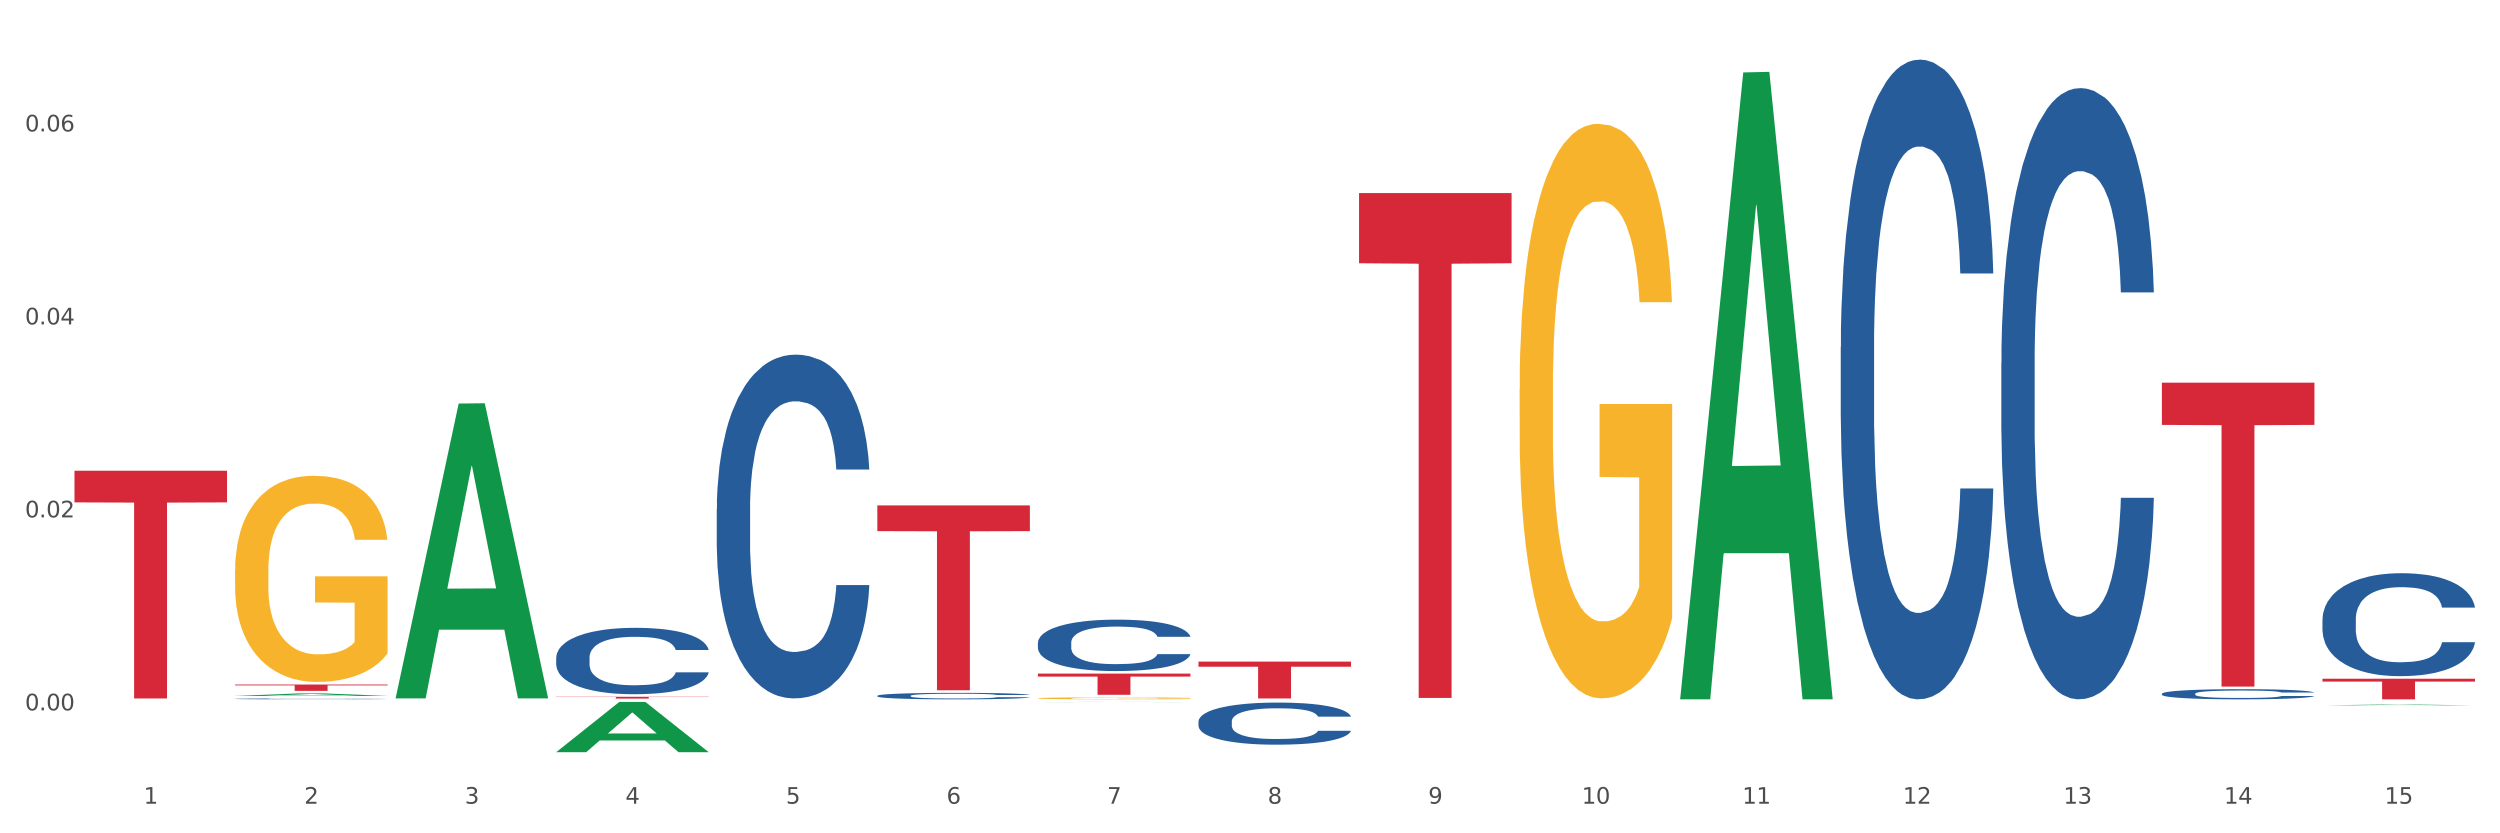 <?xml version="1.0" encoding="utf-8" standalone="no"?>
<!DOCTYPE svg PUBLIC "-//W3C//DTD SVG 1.1//EN"
  "http://www.w3.org/Graphics/SVG/1.1/DTD/svg11.dtd">
<svg xmlns:xlink="http://www.w3.org/1999/xlink" width="1080pt" height="360pt" viewBox="0 0 1080 360" xmlns="http://www.w3.org/2000/svg" version="1.1">
 <rect x="0" y="0" width="1080" height="360" fill="#333333" stroke="none"/>
 <defs>
  <style type="text/css">*{stroke-linejoin: round; stroke-linecap: butt}</style>
 </defs>
 <g id="figure_1">
  <g id="patch_1">
   <path d="M 0 360 
L 1080 360 
L 1080 0 
L 0 0 
z
" style="fill: #ffffff; stroke: #ffffff; stroke-linejoin: miter"/>
  </g>
  <g id="axes_1">
   <g id="matplotlib.axis_1">
    <g id="xtick_1">
     <g id="text_1">
      <!-- 1 -->
      <g style="fill: #4d4d4d" transform="translate(62.07 347.204) scale(0.096 -0.096)">
       <defs>
        <path id="DejaVuSans-31" d="M 794 531 
L 1825 531 
L 1825 4091 
L 703 3866 
L 703 4441 
L 1819 4666 
L 2450 4666 
L 2450 531 
L 3481 531 
L 3481 0 
L 794 0 
L 794 531 
z
" transform="scale(0.016)"/>
       </defs>
       <use xlink:href="#DejaVuSans-31"/>
      </g>
     </g>
    </g>
    <g id="xtick_2">
     <g id="text_2">
      <!-- 2 -->
      <g style="fill: #4d4d4d" transform="translate(131.436 347.204) scale(0.096 -0.096)">
       <defs>
        <path id="DejaVuSans-32" d="M 1228 531 
L 3431 531 
L 3431 0 
L 469 0 
L 469 531 
Q 828 903 1448 1529 
Q 2069 2156 2228 2338 
Q 2531 2678 2651 2914 
Q 2772 3150 2772 3378 
Q 2772 3750 2511 3984 
Q 2250 4219 1831 4219 
Q 1534 4219 1204 4116 
Q 875 4013 500 3803 
L 500 4441 
Q 881 4594 1212 4672 
Q 1544 4750 1819 4750 
Q 2544 4750 2975 4387 
Q 3406 4025 3406 3419 
Q 3406 3131 3298 2873 
Q 3191 2616 2906 2266 
Q 2828 2175 2409 1742 
Q 1991 1309 1228 531 
z
" transform="scale(0.016)"/>
       </defs>
       <use xlink:href="#DejaVuSans-32"/>
      </g>
     </g>
    </g>
    <g id="xtick_3">
     <g id="text_3">
      <!-- 3 -->
      <g style="fill: #4d4d4d" transform="translate(200.802 347.204) scale(0.096 -0.096)">
       <defs>
        <path id="DejaVuSans-33" d="M 2597 2516 
Q 3050 2419 3304 2112 
Q 3559 1806 3559 1356 
Q 3559 666 3084 287 
Q 2609 -91 1734 -91 
Q 1441 -91 1130 -33 
Q 819 25 488 141 
L 488 750 
Q 750 597 1062 519 
Q 1375 441 1716 441 
Q 2309 441 2620 675 
Q 2931 909 2931 1356 
Q 2931 1769 2642 2001 
Q 2353 2234 1838 2234 
L 1294 2234 
L 1294 2753 
L 1863 2753 
Q 2328 2753 2575 2939 
Q 2822 3125 2822 3475 
Q 2822 3834 2567 4026 
Q 2313 4219 1838 4219 
Q 1578 4219 1281 4162 
Q 984 4106 628 3988 
L 628 4550 
Q 988 4650 1302 4700 
Q 1616 4750 1894 4750 
Q 2613 4750 3031 4423 
Q 3450 4097 3450 3541 
Q 3450 3153 3228 2886 
Q 3006 2619 2597 2516 
z
" transform="scale(0.016)"/>
       </defs>
       <use xlink:href="#DejaVuSans-33"/>
      </g>
     </g>
    </g>
    <g id="xtick_4">
     <g id="text_4">
      <!-- 4 -->
      <g style="fill: #4d4d4d" transform="translate(270.169 347.204) scale(0.096 -0.096)">
       <defs>
        <path id="DejaVuSans-34" d="M 2419 4116 
L 825 1625 
L 2419 1625 
L 2419 4116 
z
M 2253 4666 
L 3047 4666 
L 3047 1625 
L 3713 1625 
L 3713 1100 
L 3047 1100 
L 3047 0 
L 2419 0 
L 2419 1100 
L 313 1100 
L 313 1709 
L 2253 4666 
z
" transform="scale(0.016)"/>
       </defs>
       <use xlink:href="#DejaVuSans-34"/>
      </g>
     </g>
    </g>
    <g id="xtick_5">
     <g id="text_5">
      <!-- 5 -->
      <g style="fill: #4d4d4d" transform="translate(339.535 347.204) scale(0.096 -0.096)">
       <defs>
        <path id="DejaVuSans-35" d="M 691 4666 
L 3169 4666 
L 3169 4134 
L 1269 4134 
L 1269 2991 
Q 1406 3038 1543 3061 
Q 1681 3084 1819 3084 
Q 2600 3084 3056 2656 
Q 3513 2228 3513 1497 
Q 3513 744 3044 326 
Q 2575 -91 1722 -91 
Q 1428 -91 1123 -41 
Q 819 9 494 109 
L 494 744 
Q 775 591 1075 516 
Q 1375 441 1709 441 
Q 2250 441 2565 725 
Q 2881 1009 2881 1497 
Q 2881 1984 2565 2268 
Q 2250 2553 1709 2553 
Q 1456 2553 1204 2497 
Q 953 2441 691 2322 
L 691 4666 
z
" transform="scale(0.016)"/>
       </defs>
       <use xlink:href="#DejaVuSans-35"/>
      </g>
     </g>
    </g>
    <g id="xtick_6">
     <g id="text_6">
      <!-- 6 -->
      <g style="fill: #4d4d4d" transform="translate(408.901 347.204) scale(0.096 -0.096)">
       <defs>
        <path id="DejaVuSans-36" d="M 2113 2584 
Q 1688 2584 1439 2293 
Q 1191 2003 1191 1497 
Q 1191 994 1439 701 
Q 1688 409 2113 409 
Q 2538 409 2786 701 
Q 3034 994 3034 1497 
Q 3034 2003 2786 2293 
Q 2538 2584 2113 2584 
z
M 3366 4563 
L 3366 3988 
Q 3128 4100 2886 4159 
Q 2644 4219 2406 4219 
Q 1781 4219 1451 3797 
Q 1122 3375 1075 2522 
Q 1259 2794 1537 2939 
Q 1816 3084 2150 3084 
Q 2853 3084 3261 2657 
Q 3669 2231 3669 1497 
Q 3669 778 3244 343 
Q 2819 -91 2113 -91 
Q 1303 -91 875 529 
Q 447 1150 447 2328 
Q 447 3434 972 4092 
Q 1497 4750 2381 4750 
Q 2619 4750 2861 4703 
Q 3103 4656 3366 4563 
z
" transform="scale(0.016)"/>
       </defs>
       <use xlink:href="#DejaVuSans-36"/>
      </g>
     </g>
    </g>
    <g id="xtick_7">
     <g id="text_7">
      <!-- 7 -->
      <g style="fill: #4d4d4d" transform="translate(478.267 347.204) scale(0.096 -0.096)">
       <defs>
        <path id="DejaVuSans-37" d="M 525 4666 
L 3525 4666 
L 3525 4397 
L 1831 0 
L 1172 0 
L 2766 4134 
L 525 4134 
L 525 4666 
z
" transform="scale(0.016)"/>
       </defs>
       <use xlink:href="#DejaVuSans-37"/>
      </g>
     </g>
    </g>
    <g id="xtick_8">
     <g id="text_8">
      <!-- 8 -->
      <g style="fill: #4d4d4d" transform="translate(547.634 347.204) scale(0.096 -0.096)">
       <defs>
        <path id="DejaVuSans-38" d="M 2034 2216 
Q 1584 2216 1326 1975 
Q 1069 1734 1069 1313 
Q 1069 891 1326 650 
Q 1584 409 2034 409 
Q 2484 409 2743 651 
Q 3003 894 3003 1313 
Q 3003 1734 2745 1975 
Q 2488 2216 2034 2216 
z
M 1403 2484 
Q 997 2584 770 2862 
Q 544 3141 544 3541 
Q 544 4100 942 4425 
Q 1341 4750 2034 4750 
Q 2731 4750 3128 4425 
Q 3525 4100 3525 3541 
Q 3525 3141 3298 2862 
Q 3072 2584 2669 2484 
Q 3125 2378 3379 2068 
Q 3634 1759 3634 1313 
Q 3634 634 3220 271 
Q 2806 -91 2034 -91 
Q 1263 -91 848 271 
Q 434 634 434 1313 
Q 434 1759 690 2068 
Q 947 2378 1403 2484 
z
M 1172 3481 
Q 1172 3119 1398 2916 
Q 1625 2713 2034 2713 
Q 2441 2713 2670 2916 
Q 2900 3119 2900 3481 
Q 2900 3844 2670 4047 
Q 2441 4250 2034 4250 
Q 1625 4250 1398 4047 
Q 1172 3844 1172 3481 
z
" transform="scale(0.016)"/>
       </defs>
       <use xlink:href="#DejaVuSans-38"/>
      </g>
     </g>
    </g>
    <g id="xtick_9">
     <g id="text_9">
      <!-- 9 -->
      <g style="fill: #4d4d4d" transform="translate(617 347.204) scale(0.096 -0.096)">
       <defs>
        <path id="DejaVuSans-39" d="M 703 97 
L 703 672 
Q 941 559 1184 500 
Q 1428 441 1663 441 
Q 2288 441 2617 861 
Q 2947 1281 2994 2138 
Q 2813 1869 2534 1725 
Q 2256 1581 1919 1581 
Q 1219 1581 811 2004 
Q 403 2428 403 3163 
Q 403 3881 828 4315 
Q 1253 4750 1959 4750 
Q 2769 4750 3195 4129 
Q 3622 3509 3622 2328 
Q 3622 1225 3098 567 
Q 2575 -91 1691 -91 
Q 1453 -91 1209 -44 
Q 966 3 703 97 
z
M 1959 2075 
Q 2384 2075 2632 2365 
Q 2881 2656 2881 3163 
Q 2881 3666 2632 3958 
Q 2384 4250 1959 4250 
Q 1534 4250 1286 3958 
Q 1038 3666 1038 3163 
Q 1038 2656 1286 2365 
Q 1534 2075 1959 2075 
z
" transform="scale(0.016)"/>
       </defs>
       <use xlink:href="#DejaVuSans-39"/>
      </g>
     </g>
    </g>
    <g id="xtick_10">
     <g id="text_10">
      <!-- 10 -->
      <g style="fill: #4d4d4d" transform="translate(683.312 347.204) scale(0.096 -0.096)">
       <defs>
        <path id="DejaVuSans-30" d="M 2034 4250 
Q 1547 4250 1301 3770 
Q 1056 3291 1056 2328 
Q 1056 1369 1301 889 
Q 1547 409 2034 409 
Q 2525 409 2770 889 
Q 3016 1369 3016 2328 
Q 3016 3291 2770 3770 
Q 2525 4250 2034 4250 
z
M 2034 4750 
Q 2819 4750 3233 4129 
Q 3647 3509 3647 2328 
Q 3647 1150 3233 529 
Q 2819 -91 2034 -91 
Q 1250 -91 836 529 
Q 422 1150 422 2328 
Q 422 3509 836 4129 
Q 1250 4750 2034 4750 
z
" transform="scale(0.016)"/>
       </defs>
       <use xlink:href="#DejaVuSans-31"/>
       <use xlink:href="#DejaVuSans-30" transform="translate(63.623 0)"/>
      </g>
     </g>
    </g>
    <g id="xtick_11">
     <g id="text_11">
      <!-- 11 -->
      <g style="fill: #4d4d4d" transform="translate(752.678 347.204) scale(0.096 -0.096)">
       <use xlink:href="#DejaVuSans-31"/>
       <use xlink:href="#DejaVuSans-31" transform="translate(63.623 0)"/>
      </g>
     </g>
    </g>
    <g id="xtick_12">
     <g id="text_12">
      <!-- 12 -->
      <g style="fill: #4d4d4d" transform="translate(822.044 347.204) scale(0.096 -0.096)">
       <use xlink:href="#DejaVuSans-31"/>
       <use xlink:href="#DejaVuSans-32" transform="translate(63.623 0)"/>
      </g>
     </g>
    </g>
    <g id="xtick_13">
     <g id="text_13">
      <!-- 13 -->
      <g style="fill: #4d4d4d" transform="translate(891.411 347.204) scale(0.096 -0.096)">
       <use xlink:href="#DejaVuSans-31"/>
       <use xlink:href="#DejaVuSans-33" transform="translate(63.623 0)"/>
      </g>
     </g>
    </g>
    <g id="xtick_14">
     <g id="text_14">
      <!-- 14 -->
      <g style="fill: #4d4d4d" transform="translate(960.777 347.204) scale(0.096 -0.096)">
       <use xlink:href="#DejaVuSans-31"/>
       <use xlink:href="#DejaVuSans-34" transform="translate(63.623 0)"/>
      </g>
     </g>
    </g>
    <g id="xtick_15">
     <g id="text_15">
      <!-- 15 -->
      <g style="fill: #4d4d4d" transform="translate(1030.143 347.204) scale(0.096 -0.096)">
       <use xlink:href="#DejaVuSans-31"/>
       <use xlink:href="#DejaVuSans-35" transform="translate(63.623 0)"/>
      </g>
     </g>
    </g>
    <g id="xtick_16"/>
    <g id="xtick_17"/>
    <g id="xtick_18"/>
    <g id="xtick_19"/>
    <g id="xtick_20"/>
    <g id="xtick_21"/>
    <g id="xtick_22"/>
    <g id="xtick_23"/>
    <g id="xtick_24"/>
    <g id="xtick_25"/>
    <g id="xtick_26"/>
    <g id="xtick_27"/>
    <g id="xtick_28"/>
    <g id="xtick_29"/>
   </g>
   <g id="matplotlib.axis_2">
    <g id="ytick_1">
     <g id="text_16">
      <!-- 0.00 -->
      <g style="fill: #4d4d4d" transform="translate(10.8 306.875) scale(0.096 -0.096)">
       <defs>
        <path id="DejaVuSans-2e" d="M 684 794 
L 1344 794 
L 1344 0 
L 684 0 
L 684 794 
z
" transform="scale(0.016)"/>
       </defs>
       <use xlink:href="#DejaVuSans-30"/>
       <use xlink:href="#DejaVuSans-2e" transform="translate(63.623 0)"/>
       <use xlink:href="#DejaVuSans-30" transform="translate(95.41 0)"/>
       <use xlink:href="#DejaVuSans-30" transform="translate(159.033 0)"/>
      </g>
     </g>
    </g>
    <g id="ytick_2">
     <g id="text_17">
      <!-- 0.02 -->
      <g style="fill: #4d4d4d" transform="translate(10.8 223.51) scale(0.096 -0.096)">
       <use xlink:href="#DejaVuSans-30"/>
       <use xlink:href="#DejaVuSans-2e" transform="translate(63.623 0)"/>
       <use xlink:href="#DejaVuSans-30" transform="translate(95.41 0)"/>
       <use xlink:href="#DejaVuSans-32" transform="translate(159.033 0)"/>
      </g>
     </g>
    </g>
    <g id="ytick_3">
     <g id="text_18">
      <!-- 0.04 -->
      <g style="fill: #4d4d4d" transform="translate(10.8 140.145) scale(0.096 -0.096)">
       <use xlink:href="#DejaVuSans-30"/>
       <use xlink:href="#DejaVuSans-2e" transform="translate(63.623 0)"/>
       <use xlink:href="#DejaVuSans-30" transform="translate(95.41 0)"/>
       <use xlink:href="#DejaVuSans-34" transform="translate(159.033 0)"/>
      </g>
     </g>
    </g>
    <g id="ytick_4">
     <g id="text_19">
      <!-- 0.06 -->
      <g style="fill: #4d4d4d" transform="translate(10.8 56.78) scale(0.096 -0.096)">
       <use xlink:href="#DejaVuSans-30"/>
       <use xlink:href="#DejaVuSans-2e" transform="translate(63.623 0)"/>
       <use xlink:href="#DejaVuSans-30" transform="translate(95.41 0)"/>
       <use xlink:href="#DejaVuSans-36" transform="translate(159.033 0)"/>
      </g>
     </g>
    </g>
    <g id="ytick_5"/>
    <g id="ytick_6"/>
    <g id="ytick_7"/>
   </g>
   <g id="PolyCollection_1">
    <path d="M 101.541 300.627 
L 101.609 300.626 
L 128.784 299.556 
L 140.061 299.555 
L 167.439 300.629 
L 154.395 300.629 
L 148.485 300.379 
L 120.427 300.379 
L 120.224 300.383 
L 114.517 300.629 
L 101.541 300.629 
L 101.541 300.627 
L 123.96 300.23 
L 144.952 300.229 
L 134.558 299.784 
L 134.422 299.782 
L 134.286 299.785 
L 123.892 300.229 
L 123.96 300.23 
L 101.541 300.627 
z
" clip-path="url(#p1c856a0863)" style="fill: #109648"/>
    <path d="M 309.64 219.931 
L 309.718 219.796 
L 309.718 215.998 
L 309.951 210.845 
L 310.808 201.352 
L 311.899 194.164 
L 313.768 185.756 
L 314.781 182.23 
L 316.105 178.297 
L 318.831 171.923 
L 321.947 166.498 
L 324.128 163.515 
L 325.764 161.616 
L 329.425 158.226 
L 331.528 156.734 
L 333.709 155.513 
L 335.578 154.7 
L 338.694 153.75 
L 341.187 153.343 
L 344.069 153.208 
L 346.484 153.343 
L 349.677 153.886 
L 354.351 155.513 
L 356.142 156.463 
L 358.557 158.09 
L 361.05 160.26 
L 363.075 162.43 
L 365.412 165.549 
L 367.826 169.617 
L 370.163 174.771 
L 371.799 179.517 
L 373.123 184.535 
L 374.291 190.638 
L 375.148 197.283 
L 375.538 202.844 
L 361.283 202.844 
L 360.894 197.826 
L 360.115 192.401 
L 359.336 188.739 
L 358.479 185.756 
L 357.155 182.365 
L 355.987 180.196 
L 354.039 177.619 
L 352.248 175.991 
L 350.768 175.042 
L 348.976 174.228 
L 345.159 173.415 
L 342.433 173.415 
L 340.719 173.686 
L 338.616 174.364 
L 336.825 175.313 
L 334.722 176.941 
L 333.086 178.704 
L 331.45 181.009 
L 330.515 182.637 
L 329.113 185.62 
L 328.179 188.061 
L 326.932 192.265 
L 326.231 195.249 
L 324.985 202.979 
L 324.44 208.675 
L 324.206 212.608 
L 324.05 216.948 
L 324.05 238.104 
L 324.518 247.597 
L 324.907 251.666 
L 325.53 256.277 
L 326.699 262.244 
L 328.412 268.075 
L 330.204 272.279 
L 331.684 274.856 
L 333.086 276.755 
L 334.488 278.246 
L 336.202 279.603 
L 337.604 280.416 
L 339.707 281.23 
L 342.199 281.637 
L 344.147 281.637 
L 348.119 280.959 
L 349.911 280.281 
L 351.624 279.331 
L 353.494 277.84 
L 354.974 276.212 
L 355.831 274.992 
L 357.233 272.415 
L 358.323 269.703 
L 359.258 266.583 
L 359.881 263.871 
L 360.582 259.803 
L 361.127 255.192 
L 361.283 252.75 
L 375.538 252.75 
L 375.226 257.633 
L 374.681 262.379 
L 373.59 268.753 
L 372.734 272.415 
L 371.409 276.89 
L 370.007 280.688 
L 368.06 284.892 
L 366.268 288.011 
L 364.399 290.723 
L 362.374 293.164 
L 358.713 296.555 
L 357.389 297.504 
L 354.584 299.131 
L 352.403 300.081 
L 349.21 301.03 
L 345.938 301.573 
L 342.511 301.708 
L 339.473 301.437 
L 336.124 300.623 
L 334.021 299.81 
L 331.684 298.589 
L 328.957 296.69 
L 326.387 294.385 
L 323.972 291.672 
L 321.713 288.553 
L 319.61 285.027 
L 316.884 279.196 
L 314.859 273.5 
L 313.379 268.211 
L 312.366 263.735 
L 311.354 258.04 
L 310.808 254.107 
L 309.951 244.613 
L 309.64 235.798 
L 309.64 219.931 
z
" clip-path="url(#p1c856a0863)" style="fill: #255c99"/>
    <path d="M 379.006 300.573 
L 379.084 300.571 
L 379.084 300.499 
L 379.318 300.402 
L 380.175 300.223 
L 381.265 300.087 
L 383.134 299.928 
L 384.147 299.862 
L 385.471 299.787 
L 388.198 299.667 
L 391.313 299.564 
L 393.494 299.508 
L 395.13 299.472 
L 398.791 299.408 
L 400.894 299.38 
L 403.075 299.357 
L 404.945 299.342 
L 408.06 299.324 
L 410.553 299.316 
L 413.435 299.313 
L 415.85 299.316 
L 419.043 299.326 
L 423.717 299.357 
L 425.509 299.375 
L 427.923 299.406 
L 430.416 299.447 
L 432.441 299.488 
L 434.778 299.547 
L 437.193 299.623 
L 439.529 299.721 
L 441.165 299.81 
L 442.489 299.905 
L 443.658 300.02 
L 444.515 300.146 
L 444.904 300.251 
L 430.65 300.251 
L 430.26 300.156 
L 429.481 300.054 
L 428.702 299.984 
L 427.845 299.928 
L 426.521 299.864 
L 425.353 299.823 
L 423.405 299.774 
L 421.614 299.744 
L 420.134 299.726 
L 418.342 299.71 
L 414.526 299.695 
L 411.799 299.695 
L 410.086 299.7 
L 407.982 299.713 
L 406.191 299.731 
L 404.088 299.762 
L 402.452 299.795 
L 400.816 299.838 
L 399.882 299.869 
L 398.479 299.926 
L 397.545 299.972 
L 396.298 300.051 
L 395.597 300.107 
L 394.351 300.253 
L 393.806 300.361 
L 393.572 300.435 
L 393.416 300.517 
L 393.416 300.917 
L 393.884 301.096 
L 394.273 301.173 
L 394.896 301.26 
L 396.065 301.373 
L 397.778 301.483 
L 399.57 301.562 
L 401.05 301.611 
L 402.452 301.647 
L 403.854 301.675 
L 405.568 301.7 
L 406.97 301.716 
L 409.073 301.731 
L 411.566 301.739 
L 413.513 301.739 
L 417.485 301.726 
L 419.277 301.713 
L 420.991 301.695 
L 422.86 301.667 
L 424.34 301.636 
L 425.197 301.613 
L 426.599 301.565 
L 427.69 301.513 
L 428.624 301.454 
L 429.247 301.403 
L 429.948 301.326 
L 430.494 301.239 
L 430.65 301.193 
L 444.904 301.193 
L 444.592 301.285 
L 444.047 301.375 
L 442.957 301.495 
L 442.1 301.565 
L 440.776 301.649 
L 439.374 301.721 
L 437.426 301.8 
L 435.635 301.859 
L 433.765 301.91 
L 431.74 301.956 
L 428.079 302.02 
L 426.755 302.038 
L 423.951 302.069 
L 421.77 302.087 
L 418.576 302.105 
L 415.304 302.115 
L 411.877 302.118 
L 408.839 302.113 
L 405.49 302.097 
L 403.387 302.082 
L 401.05 302.059 
L 398.324 302.023 
L 395.753 301.979 
L 393.339 301.928 
L 391.08 301.869 
L 388.976 301.803 
L 386.25 301.693 
L 384.225 301.585 
L 382.745 301.485 
L 381.732 301.401 
L 380.72 301.293 
L 380.175 301.219 
L 379.318 301.04 
L 379.006 300.873 
L 379.006 300.573 
z
" clip-path="url(#p1c856a0863)" style="fill: #255c99"/>
    <path d="M 448.372 277.663 
L 448.45 277.643 
L 448.45 277.075 
L 448.684 276.304 
L 449.541 274.883 
L 450.631 273.808 
L 452.501 272.55 
L 453.513 272.023 
L 454.837 271.434 
L 457.564 270.481 
L 460.679 269.669 
L 462.861 269.223 
L 464.496 268.939 
L 468.157 268.432 
L 470.26 268.209 
L 472.441 268.026 
L 474.311 267.904 
L 477.427 267.762 
L 479.919 267.701 
L 482.801 267.681 
L 485.216 267.701 
L 488.41 267.783 
L 493.083 268.026 
L 494.875 268.168 
L 497.289 268.411 
L 499.782 268.736 
L 501.807 269.061 
L 504.144 269.527 
L 506.559 270.136 
L 508.896 270.907 
L 510.531 271.617 
L 511.856 272.368 
L 513.024 273.281 
L 513.881 274.275 
L 514.27 275.107 
L 500.016 275.107 
L 499.626 274.356 
L 498.847 273.544 
L 498.068 272.997 
L 497.212 272.55 
L 495.887 272.043 
L 494.719 271.718 
L 492.772 271.333 
L 490.98 271.09 
L 489.5 270.948 
L 487.709 270.826 
L 483.892 270.704 
L 481.165 270.704 
L 479.452 270.745 
L 477.349 270.846 
L 475.557 270.988 
L 473.454 271.232 
L 471.818 271.495 
L 470.183 271.84 
L 469.248 272.084 
L 467.846 272.53 
L 466.911 272.895 
L 465.665 273.524 
L 464.964 273.971 
L 463.717 275.127 
L 463.172 275.979 
L 462.938 276.567 
L 462.783 277.217 
L 462.783 280.382 
L 463.25 281.802 
L 463.639 282.411 
L 464.263 283.1 
L 465.431 283.993 
L 467.145 284.865 
L 468.936 285.494 
L 470.416 285.88 
L 471.818 286.164 
L 473.22 286.387 
L 474.934 286.59 
L 476.336 286.712 
L 478.439 286.833 
L 480.932 286.894 
L 482.879 286.894 
L 486.852 286.793 
L 488.643 286.691 
L 490.357 286.549 
L 492.226 286.326 
L 493.706 286.083 
L 494.563 285.9 
L 495.965 285.515 
L 497.056 285.109 
L 497.99 284.642 
L 498.614 284.236 
L 499.315 283.628 
L 499.86 282.938 
L 500.016 282.573 
L 514.27 282.573 
L 513.959 283.303 
L 513.413 284.013 
L 512.323 284.967 
L 511.466 285.515 
L 510.142 286.184 
L 508.74 286.752 
L 506.792 287.381 
L 505.001 287.848 
L 503.131 288.254 
L 501.106 288.619 
L 497.445 289.126 
L 496.121 289.268 
L 493.317 289.511 
L 491.136 289.653 
L 487.942 289.796 
L 484.671 289.877 
L 481.243 289.897 
L 478.206 289.856 
L 474.856 289.735 
L 472.753 289.613 
L 470.416 289.43 
L 467.69 289.146 
L 465.119 288.801 
L 462.705 288.396 
L 460.446 287.929 
L 458.343 287.401 
L 455.616 286.529 
L 453.591 285.677 
L 452.111 284.886 
L 451.099 284.216 
L 450.086 283.364 
L 449.541 282.776 
L 448.684 281.356 
L 448.372 280.037 
L 448.372 277.663 
z
" clip-path="url(#p1c856a0863)" style="fill: #255c99"/>
    <path d="M 517.739 311.685 
L 517.816 311.669 
L 517.816 311.203 
L 518.05 310.572 
L 518.907 309.409 
L 519.997 308.528 
L 521.867 307.498 
L 522.88 307.066 
L 524.204 306.584 
L 526.93 305.803 
L 530.046 305.139 
L 532.227 304.773 
L 533.863 304.541 
L 537.523 304.125 
L 539.627 303.942 
L 541.808 303.793 
L 543.677 303.693 
L 546.793 303.577 
L 549.285 303.527 
L 552.167 303.51 
L 554.582 303.527 
L 557.776 303.594 
L 562.449 303.793 
L 564.241 303.909 
L 566.656 304.109 
L 569.148 304.374 
L 571.173 304.64 
L 573.51 305.022 
L 575.925 305.521 
L 578.262 306.152 
L 579.898 306.734 
L 581.222 307.349 
L 582.39 308.096 
L 583.247 308.911 
L 583.636 309.592 
L 569.382 309.592 
L 568.992 308.977 
L 568.214 308.312 
L 567.435 307.864 
L 566.578 307.498 
L 565.254 307.083 
L 564.085 306.817 
L 562.138 306.501 
L 560.346 306.302 
L 558.866 306.186 
L 557.075 306.086 
L 553.258 305.986 
L 550.532 305.986 
L 548.818 306.019 
L 546.715 306.102 
L 544.923 306.219 
L 542.82 306.418 
L 541.184 306.634 
L 539.549 306.917 
L 538.614 307.116 
L 537.212 307.482 
L 536.277 307.781 
L 535.031 308.296 
L 534.33 308.661 
L 533.084 309.608 
L 532.538 310.306 
L 532.305 310.788 
L 532.149 311.32 
L 532.149 313.912 
L 532.616 315.075 
L 533.006 315.573 
L 533.629 316.138 
L 534.797 316.869 
L 536.511 317.584 
L 538.302 318.099 
L 539.782 318.415 
L 541.184 318.647 
L 542.587 318.83 
L 544.3 318.996 
L 545.702 319.096 
L 547.805 319.196 
L 550.298 319.245 
L 552.245 319.245 
L 556.218 319.162 
L 558.009 319.079 
L 559.723 318.963 
L 561.593 318.78 
L 563.073 318.581 
L 563.929 318.431 
L 565.331 318.116 
L 566.422 317.783 
L 567.357 317.401 
L 567.98 317.069 
L 568.681 316.57 
L 569.226 316.005 
L 569.382 315.706 
L 583.636 315.706 
L 583.325 316.304 
L 582.78 316.886 
L 581.689 317.667 
L 580.832 318.116 
L 579.508 318.664 
L 578.106 319.129 
L 576.159 319.644 
L 574.367 320.026 
L 572.498 320.359 
L 570.472 320.658 
L 566.811 321.073 
L 565.487 321.189 
L 562.683 321.389 
L 560.502 321.505 
L 557.308 321.621 
L 554.037 321.688 
L 550.61 321.704 
L 547.572 321.671 
L 544.222 321.572 
L 542.119 321.472 
L 539.782 321.322 
L 537.056 321.09 
L 534.486 320.807 
L 532.071 320.475 
L 529.812 320.093 
L 527.709 319.661 
L 524.983 318.946 
L 522.957 318.248 
L 521.477 317.6 
L 520.465 317.052 
L 519.452 316.354 
L 518.907 315.872 
L 518.05 314.709 
L 517.739 313.629 
L 517.739 311.685 
z
" clip-path="url(#p1c856a0863)" style="fill: #255c99"/>
    <path d="M 795.203 149.931 
L 795.281 149.679 
L 795.281 142.612 
L 795.515 133.022 
L 796.372 115.355 
L 797.462 101.979 
L 799.332 86.331 
L 800.344 79.769 
L 801.669 72.45 
L 804.395 60.588 
L 807.511 50.493 
L 809.692 44.941 
L 811.327 41.407 
L 814.988 35.098 
L 817.092 32.321 
L 819.273 30.05 
L 821.142 28.536 
L 824.258 26.769 
L 826.75 26.012 
L 829.632 25.759 
L 832.047 26.012 
L 835.241 27.021 
L 839.914 30.05 
L 841.706 31.817 
L 844.121 34.845 
L 846.613 38.883 
L 848.638 42.921 
L 850.975 48.726 
L 853.39 56.298 
L 855.727 65.888 
L 857.362 74.722 
L 858.687 84.06 
L 859.855 95.417 
L 860.712 107.784 
L 861.101 118.131 
L 846.847 118.131 
L 846.457 108.793 
L 845.678 98.698 
L 844.899 91.884 
L 844.043 86.331 
L 842.718 80.022 
L 841.55 75.984 
L 839.603 71.188 
L 837.811 68.16 
L 836.331 66.393 
L 834.54 64.879 
L 830.723 63.364 
L 827.997 63.364 
L 826.283 63.869 
L 824.18 65.131 
L 822.388 66.898 
L 820.285 69.926 
L 818.649 73.207 
L 817.014 77.498 
L 816.079 80.526 
L 814.677 86.079 
L 813.742 90.622 
L 812.496 98.446 
L 811.795 103.998 
L 810.548 118.384 
L 810.003 128.984 
L 809.77 136.303 
L 809.614 144.379 
L 809.614 183.751 
L 810.081 201.417 
L 810.471 208.989 
L 811.094 217.57 
L 812.262 228.675 
L 813.976 239.527 
L 815.767 247.351 
L 817.247 252.146 
L 818.649 255.679 
L 820.051 258.456 
L 821.765 260.979 
L 823.167 262.494 
L 825.27 264.008 
L 827.763 264.765 
L 829.71 264.765 
L 833.683 263.503 
L 835.474 262.241 
L 837.188 260.475 
L 839.057 257.699 
L 840.537 254.67 
L 841.394 252.399 
L 842.796 247.603 
L 843.887 242.556 
L 844.822 236.751 
L 845.445 231.703 
L 846.146 224.132 
L 846.691 215.551 
L 846.847 211.008 
L 861.101 211.008 
L 860.79 220.094 
L 860.245 228.927 
L 859.154 240.789 
L 858.297 247.603 
L 856.973 255.932 
L 855.571 262.999 
L 853.624 270.822 
L 851.832 276.627 
L 849.963 281.675 
L 847.937 286.218 
L 844.276 292.527 
L 842.952 294.294 
L 840.148 297.322 
L 837.967 299.089 
L 834.773 300.856 
L 831.502 301.865 
L 828.074 302.118 
L 825.037 301.613 
L 821.687 300.099 
L 819.584 298.584 
L 817.247 296.313 
L 814.521 292.78 
L 811.951 288.489 
L 809.536 283.441 
L 807.277 277.637 
L 805.174 271.075 
L 802.448 260.222 
L 800.422 249.622 
L 798.942 239.779 
L 797.93 231.451 
L 796.917 220.851 
L 796.372 213.532 
L 795.515 195.865 
L 795.203 179.46 
L 795.203 149.931 
z
" clip-path="url(#p1c856a0863)" style="fill: #255c99"/>
    <path d="M 864.57 156.702 
L 864.648 156.461 
L 864.648 149.709 
L 864.881 140.546 
L 865.738 123.667 
L 866.829 110.887 
L 868.698 95.936 
L 869.711 89.667 
L 871.035 82.674 
L 873.761 71.341 
L 876.877 61.696 
L 879.058 56.391 
L 880.694 53.015 
L 884.355 46.986 
L 886.458 44.334 
L 888.639 42.164 
L 890.508 40.717 
L 893.624 39.029 
L 896.117 38.306 
L 898.999 38.064 
L 901.413 38.306 
L 904.607 39.27 
L 909.281 42.164 
L 911.072 43.852 
L 913.487 46.745 
L 915.979 50.603 
L 918.005 54.462 
L 920.341 60.008 
L 922.756 67.242 
L 925.093 76.405 
L 926.729 84.844 
L 928.053 93.766 
L 929.221 104.617 
L 930.078 116.433 
L 930.468 126.319 
L 916.213 126.319 
L 915.824 117.397 
L 915.045 107.752 
L 914.266 101.241 
L 913.409 95.936 
L 912.085 89.908 
L 910.916 86.05 
L 908.969 81.468 
L 907.177 78.575 
L 905.697 76.887 
L 903.906 75.44 
L 900.089 73.993 
L 897.363 73.993 
L 895.649 74.476 
L 893.546 75.681 
L 891.754 77.369 
L 889.651 80.263 
L 888.016 83.398 
L 886.38 87.497 
L 885.445 90.39 
L 884.043 95.695 
L 883.108 100.036 
L 881.862 107.511 
L 881.161 112.816 
L 879.915 126.56 
L 879.369 136.688 
L 879.136 143.681 
L 878.98 151.397 
L 878.98 189.014 
L 879.447 205.893 
L 879.837 213.127 
L 880.46 221.326 
L 881.628 231.936 
L 883.342 242.304 
L 885.134 249.78 
L 886.614 254.361 
L 888.016 257.737 
L 889.418 260.389 
L 891.131 262.801 
L 892.533 264.248 
L 894.637 265.694 
L 897.129 266.418 
L 899.076 266.418 
L 903.049 265.212 
L 904.841 264.006 
L 906.554 262.319 
L 908.424 259.666 
L 909.904 256.772 
L 910.76 254.602 
L 912.163 250.021 
L 913.253 245.198 
L 914.188 239.652 
L 914.811 234.829 
L 915.512 227.595 
L 916.057 219.397 
L 916.213 215.056 
L 930.468 215.056 
L 930.156 223.737 
L 929.611 232.177 
L 928.52 243.51 
L 927.663 250.021 
L 926.339 257.978 
L 924.937 264.73 
L 922.99 272.205 
L 921.198 277.751 
L 919.329 282.574 
L 917.304 286.914 
L 913.643 292.942 
L 912.318 294.63 
L 909.514 297.524 
L 907.333 299.212 
L 904.14 300.9 
L 900.868 301.864 
L 897.441 302.106 
L 894.403 301.623 
L 891.053 300.176 
L 888.95 298.73 
L 886.614 296.559 
L 883.887 293.184 
L 881.317 289.084 
L 878.902 284.262 
L 876.643 278.716 
L 874.54 272.446 
L 871.814 262.077 
L 869.789 251.95 
L 868.309 242.546 
L 867.296 234.588 
L 866.283 224.461 
L 865.738 217.468 
L 864.881 200.588 
L 864.57 184.915 
L 864.57 156.702 
z
" clip-path="url(#p1c856a0863)" style="fill: #255c99"/>
    <path d="M 933.936 299.694 
L 934.014 299.689 
L 934.014 299.577 
L 934.247 299.425 
L 935.104 299.145 
L 936.195 298.933 
L 938.064 298.685 
L 939.077 298.58 
L 940.401 298.464 
L 943.127 298.276 
L 946.243 298.116 
L 948.424 298.028 
L 950.06 297.972 
L 953.721 297.872 
L 955.824 297.828 
L 958.005 297.792 
L 959.874 297.768 
L 962.99 297.74 
L 965.483 297.728 
L 968.365 297.724 
L 970.779 297.728 
L 973.973 297.744 
L 978.647 297.792 
L 980.438 297.82 
L 982.853 297.868 
L 985.346 297.932 
L 987.371 297.996 
L 989.708 298.088 
L 992.122 298.208 
L 994.459 298.36 
L 996.095 298.5 
L 997.419 298.649 
L 998.587 298.829 
L 999.444 299.025 
L 999.834 299.189 
L 985.579 299.189 
L 985.19 299.041 
L 984.411 298.881 
L 983.632 298.773 
L 982.775 298.685 
L 981.451 298.585 
L 980.283 298.52 
L 978.335 298.444 
L 976.544 298.396 
L 975.064 298.368 
L 973.272 298.344 
L 969.455 298.32 
L 966.729 298.32 
L 965.015 298.328 
L 962.912 298.348 
L 961.121 298.376 
L 959.018 298.424 
L 957.382 298.476 
L 955.746 298.544 
L 954.811 298.593 
L 953.409 298.681 
L 952.475 298.753 
L 951.228 298.877 
L 950.527 298.965 
L 949.281 299.193 
L 948.736 299.361 
L 948.502 299.477 
L 948.346 299.605 
L 948.346 300.23 
L 948.814 300.51 
L 949.203 300.63 
L 949.826 300.766 
L 950.995 300.943 
L 952.708 301.115 
L 954.5 301.239 
L 955.98 301.315 
L 957.382 301.371 
L 958.784 301.415 
L 960.498 301.455 
L 961.9 301.479 
L 964.003 301.503 
L 966.495 301.515 
L 968.443 301.515 
L 972.415 301.495 
L 974.207 301.475 
L 975.92 301.447 
L 977.79 301.403 
L 979.27 301.355 
L 980.127 301.319 
L 981.529 301.243 
L 982.619 301.163 
L 983.554 301.071 
L 984.177 300.991 
L 984.878 300.871 
L 985.423 300.734 
L 985.579 300.662 
L 999.834 300.662 
L 999.522 300.807 
L 998.977 300.947 
L 997.886 301.135 
L 997.03 301.243 
L 995.705 301.375 
L 994.303 301.487 
L 992.356 301.611 
L 990.564 301.703 
L 988.695 301.783 
L 986.67 301.855 
L 983.009 301.956 
L 981.685 301.984 
L 978.88 302.032 
L 976.699 302.06 
L 973.506 302.088 
L 970.234 302.104 
L 966.807 302.108 
L 963.769 302.1 
L 960.42 302.076 
L 958.317 302.052 
L 955.98 302.016 
L 953.253 301.96 
L 950.683 301.891 
L 948.268 301.811 
L 946.009 301.719 
L 943.906 301.615 
L 941.18 301.443 
L 939.155 301.275 
L 937.675 301.119 
L 936.662 300.987 
L 935.65 300.819 
L 935.104 300.702 
L 934.247 300.422 
L 933.936 300.162 
L 933.936 299.694 
z
" clip-path="url(#p1c856a0863)" style="fill: #255c99"/>
    <path d="M 1003.302 267.608 
L 1003.38 267.568 
L 1003.38 266.431 
L 1003.614 264.887 
L 1004.47 262.044 
L 1005.561 259.892 
L 1007.43 257.374 
L 1008.443 256.318 
L 1009.767 255.14 
L 1012.494 253.232 
L 1015.609 251.607 
L 1017.79 250.714 
L 1019.426 250.145 
L 1023.087 249.13 
L 1025.19 248.683 
L 1027.371 248.318 
L 1029.241 248.074 
L 1032.356 247.79 
L 1034.849 247.668 
L 1037.731 247.627 
L 1040.146 247.668 
L 1043.339 247.83 
L 1048.013 248.318 
L 1049.805 248.602 
L 1052.219 249.089 
L 1054.712 249.739 
L 1056.737 250.389 
L 1059.074 251.323 
L 1061.489 252.541 
L 1063.825 254.085 
L 1065.461 255.506 
L 1066.785 257.009 
L 1067.954 258.836 
L 1068.811 260.826 
L 1069.2 262.491 
L 1054.945 262.491 
L 1054.556 260.989 
L 1053.777 259.364 
L 1052.998 258.268 
L 1052.141 257.374 
L 1050.817 256.359 
L 1049.649 255.709 
L 1047.701 254.937 
L 1045.91 254.45 
L 1044.43 254.166 
L 1042.638 253.922 
L 1038.822 253.678 
L 1036.095 253.678 
L 1034.382 253.76 
L 1032.278 253.963 
L 1030.487 254.247 
L 1028.384 254.734 
L 1026.748 255.262 
L 1025.112 255.953 
L 1024.178 256.44 
L 1022.775 257.333 
L 1021.841 258.065 
L 1020.594 259.323 
L 1019.893 260.217 
L 1018.647 262.532 
L 1018.102 264.238 
L 1017.868 265.415 
L 1017.712 266.715 
L 1017.712 273.05 
L 1018.18 275.893 
L 1018.569 277.112 
L 1019.192 278.492 
L 1020.361 280.279 
L 1022.074 282.026 
L 1023.866 283.285 
L 1025.346 284.056 
L 1026.748 284.625 
L 1028.15 285.072 
L 1029.864 285.478 
L 1031.266 285.721 
L 1033.369 285.965 
L 1035.862 286.087 
L 1037.809 286.087 
L 1041.781 285.884 
L 1043.573 285.681 
L 1045.287 285.396 
L 1047.156 284.95 
L 1048.636 284.462 
L 1049.493 284.097 
L 1050.895 283.325 
L 1051.986 282.513 
L 1052.92 281.579 
L 1053.543 280.767 
L 1054.244 279.548 
L 1054.79 278.167 
L 1054.945 277.436 
L 1069.2 277.436 
L 1068.888 278.898 
L 1068.343 280.32 
L 1067.253 282.229 
L 1066.396 283.325 
L 1065.072 284.665 
L 1063.67 285.803 
L 1061.722 287.061 
L 1059.931 287.996 
L 1058.061 288.808 
L 1056.036 289.539 
L 1052.375 290.554 
L 1051.051 290.838 
L 1048.247 291.326 
L 1046.066 291.61 
L 1042.872 291.894 
L 1039.6 292.057 
L 1036.173 292.097 
L 1033.135 292.016 
L 1029.786 291.772 
L 1027.683 291.529 
L 1025.346 291.163 
L 1022.62 290.595 
L 1020.049 289.904 
L 1017.634 289.092 
L 1015.376 288.158 
L 1013.272 287.102 
L 1010.546 285.356 
L 1008.521 283.65 
L 1007.041 282.066 
L 1006.028 280.726 
L 1005.016 279.02 
L 1004.47 277.843 
L 1003.614 275 
L 1003.302 272.36 
L 1003.302 267.608 
z
" clip-path="url(#p1c856a0863)" style="fill: #255c99"/>
    <path d="M 101.541 246.696 
L 101.619 246.615 
L 101.619 243.687 
L 101.775 241.166 
L 102.553 235.066 
L 103.72 230.023 
L 104.575 227.339 
L 105.431 225.143 
L 106.443 222.947 
L 107.688 220.67 
L 109.944 217.335 
L 111.344 215.627 
L 113.056 213.838 
L 116.168 211.235 
L 118.424 209.771 
L 120.758 208.551 
L 124.57 207.087 
L 127.06 206.436 
L 129.705 205.948 
L 132.895 205.623 
L 135.307 205.542 
L 140.598 205.786 
L 145.11 206.518 
L 147.289 207.087 
L 150.089 208.063 
L 151.568 208.714 
L 153.979 210.015 
L 156.469 211.723 
L 158.181 213.187 
L 160.748 215.952 
L 162.693 218.718 
L 164.483 222.134 
L 165.416 224.492 
L 166.117 226.688 
L 166.739 229.21 
L 167.361 233.195 
L 153.357 233.195 
L 152.812 230.348 
L 151.957 227.664 
L 150.712 225.062 
L 149.623 223.435 
L 147.755 221.402 
L 146.044 220.1 
L 144.254 219.124 
L 142.076 218.311 
L 140.364 217.904 
L 137.952 217.579 
L 133.206 217.66 
L 130.017 218.311 
L 127.838 219.124 
L 126.438 219.856 
L 125.193 220.67 
L 123.792 221.808 
L 122.159 223.516 
L 120.992 225.062 
L 119.825 227.014 
L 118.891 228.966 
L 118.035 231.243 
L 117.335 233.683 
L 116.79 236.204 
L 116.324 239.295 
L 115.935 244.419 
L 115.935 255.562 
L 116.09 258.083 
L 116.479 261.418 
L 116.946 263.939 
L 117.724 266.949 
L 118.424 268.982 
L 119.747 271.91 
L 121.225 274.35 
L 122.392 275.895 
L 123.559 277.197 
L 125.582 278.986 
L 127.838 280.45 
L 129.783 281.345 
L 132.428 282.158 
L 134.218 282.483 
L 135.774 282.646 
L 139.586 282.646 
L 142.309 282.402 
L 145.343 281.833 
L 147.678 281.101 
L 149.623 280.206 
L 151.801 278.742 
L 153.201 277.359 
L 153.201 260.361 
L 136.085 260.279 
L 136.085 248.974 
L 167.439 248.974 
L 167.439 282.158 
L 166.117 283.866 
L 164.638 285.411 
L 163.082 286.794 
L 160.748 288.502 
L 157.947 290.129 
L 155.458 291.267 
L 152.812 292.243 
L 149.7 293.138 
L 145.655 293.951 
L 143.165 294.277 
L 140.053 294.521 
L 136.396 294.602 
L 133.206 294.439 
L 130.094 294.033 
L 126.827 293.301 
L 123.637 292.243 
L 121.225 291.186 
L 118.813 289.885 
L 116.246 288.177 
L 114.223 286.55 
L 112.667 285.086 
L 110.955 283.215 
L 109.088 280.775 
L 107.688 278.579 
L 106.443 276.302 
L 105.12 273.374 
L 104.186 270.853 
L 103.253 267.681 
L 102.708 265.322 
L 102.086 261.662 
L 101.619 256.538 
L 101.541 246.696 
z
" clip-path="url(#p1c856a0863)" style="fill: #f7b32b"/>
    <path d="M 240.274 284.106 
L 240.352 284.079 
L 240.352 283.346 
L 240.585 282.351 
L 241.442 280.517 
L 242.533 279.129 
L 244.402 277.505 
L 245.415 276.824 
L 246.739 276.065 
L 249.465 274.834 
L 252.581 273.786 
L 254.762 273.21 
L 256.398 272.843 
L 260.059 272.188 
L 262.162 271.9 
L 264.343 271.665 
L 266.212 271.507 
L 269.328 271.324 
L 271.821 271.245 
L 274.703 271.219 
L 277.117 271.245 
L 280.311 271.35 
L 284.985 271.665 
L 286.776 271.848 
L 289.191 272.162 
L 291.683 272.581 
L 293.709 273 
L 296.045 273.603 
L 298.46 274.388 
L 300.797 275.384 
L 302.433 276.301 
L 303.757 277.27 
L 304.925 278.448 
L 305.782 279.732 
L 306.172 280.806 
L 291.917 280.806 
L 291.528 279.836 
L 290.749 278.789 
L 289.97 278.082 
L 289.113 277.505 
L 287.789 276.851 
L 286.62 276.431 
L 284.673 275.934 
L 282.881 275.62 
L 281.401 275.436 
L 279.61 275.279 
L 275.793 275.122 
L 273.067 275.122 
L 271.353 275.174 
L 269.25 275.305 
L 267.458 275.489 
L 265.355 275.803 
L 263.72 276.143 
L 262.084 276.589 
L 261.149 276.903 
L 259.747 277.479 
L 258.812 277.951 
L 257.566 278.763 
L 256.865 279.339 
L 255.619 280.832 
L 255.073 281.932 
L 254.84 282.691 
L 254.684 283.529 
L 254.684 287.615 
L 255.151 289.449 
L 255.541 290.235 
L 256.164 291.125 
L 257.332 292.278 
L 259.046 293.404 
L 260.838 294.216 
L 262.318 294.713 
L 263.72 295.08 
L 265.122 295.368 
L 266.835 295.63 
L 268.237 295.787 
L 270.341 295.944 
L 272.833 296.023 
L 274.78 296.023 
L 278.753 295.892 
L 280.545 295.761 
L 282.258 295.578 
L 284.128 295.29 
L 285.608 294.975 
L 286.465 294.74 
L 287.867 294.242 
L 288.957 293.718 
L 289.892 293.116 
L 290.515 292.592 
L 291.216 291.806 
L 291.761 290.916 
L 291.917 290.444 
L 306.172 290.444 
L 305.86 291.387 
L 305.315 292.304 
L 304.224 293.535 
L 303.367 294.242 
L 302.043 295.106 
L 300.641 295.84 
L 298.694 296.652 
L 296.902 297.254 
L 295.033 297.778 
L 293.008 298.249 
L 289.347 298.904 
L 288.022 299.087 
L 285.218 299.402 
L 283.037 299.585 
L 279.844 299.768 
L 276.572 299.873 
L 273.145 299.899 
L 270.107 299.847 
L 266.757 299.69 
L 264.654 299.533 
L 262.318 299.297 
L 259.591 298.93 
L 257.021 298.485 
L 254.606 297.961 
L 252.347 297.359 
L 250.244 296.678 
L 247.518 295.552 
L 245.493 294.451 
L 244.013 293.43 
L 243 292.566 
L 241.987 291.466 
L 241.442 290.706 
L 240.585 288.873 
L 240.274 287.17 
L 240.274 284.106 
z
" clip-path="url(#p1c856a0863)" style="fill: #255c99"/>
    <path d="M 1003.302 293.207 
L 1069.2 293.207 
L 1069.2 294.446 
L 1043.278 294.454 
L 1043.278 302.118 
L 1029.068 302.118 
L 1029.068 294.454 
L 1003.302 294.446 
L 1003.302 293.216 
L 1003.302 293.207 
z
" clip-path="url(#p1c856a0863)" style="fill: #d62839"/>
    <path d="M 933.936 165.308 
L 999.834 165.308 
L 999.834 183.555 
L 973.912 183.678 
L 973.912 296.614 
L 959.702 296.614 
L 959.702 183.678 
L 933.936 183.555 
L 933.936 165.431 
L 933.936 165.308 
z
" clip-path="url(#p1c856a0863)" style="fill: #d62839"/>
    <path d="M 587.105 83.412 
L 653.003 83.412 
L 653.003 113.722 
L 627.081 113.926 
L 627.081 301.521 
L 612.871 301.521 
L 612.871 113.926 
L 587.105 113.722 
L 587.105 83.616 
L 587.105 83.412 
z
" clip-path="url(#p1c856a0863)" style="fill: #d62839"/>
    <path d="M 517.739 285.8 
L 583.636 285.8 
L 583.636 288.016 
L 557.715 288.031 
L 557.715 301.744 
L 543.504 301.744 
L 543.504 288.031 
L 517.739 288.016 
L 517.739 285.815 
L 517.739 285.8 
z
" clip-path="url(#p1c856a0863)" style="fill: #d62839"/>
    <path d="M 448.372 291.007 
L 514.27 291.007 
L 514.27 292.276 
L 488.348 292.285 
L 488.348 300.142 
L 474.138 300.142 
L 474.138 292.285 
L 448.372 292.276 
L 448.372 291.015 
L 448.372 291.007 
z
" clip-path="url(#p1c856a0863)" style="fill: #d62839"/>
    <path d="M 101.541 301.909 
L 101.619 301.909 
L 101.619 301.899 
L 101.853 301.886 
L 102.71 301.862 
L 103.8 301.843 
L 105.67 301.822 
L 106.682 301.813 
L 108.006 301.803 
L 110.733 301.787 
L 113.848 301.773 
L 116.029 301.765 
L 117.665 301.76 
L 121.326 301.752 
L 123.429 301.748 
L 125.61 301.745 
L 127.48 301.743 
L 130.595 301.74 
L 133.088 301.739 
L 135.97 301.739 
L 138.385 301.739 
L 141.578 301.741 
L 146.252 301.745 
L 148.044 301.747 
L 150.458 301.751 
L 152.951 301.757 
L 154.976 301.762 
L 157.313 301.77 
L 159.728 301.781 
L 162.064 301.794 
L 163.7 301.806 
L 165.024 301.819 
L 166.193 301.834 
L 167.05 301.851 
L 167.439 301.865 
L 153.185 301.865 
L 152.795 301.853 
L 152.016 301.839 
L 151.237 301.83 
L 150.38 301.822 
L 149.056 301.813 
L 147.888 301.808 
L 145.941 301.801 
L 144.149 301.797 
L 142.669 301.795 
L 140.877 301.792 
L 137.061 301.79 
L 134.334 301.79 
L 132.621 301.791 
L 130.518 301.793 
L 128.726 301.795 
L 126.623 301.799 
L 124.987 301.804 
L 123.351 301.81 
L 122.417 301.814 
L 121.015 301.822 
L 120.08 301.828 
L 118.834 301.839 
L 118.133 301.846 
L 116.886 301.866 
L 116.341 301.88 
L 116.107 301.89 
L 115.952 301.901 
L 115.952 301.955 
L 116.419 301.98 
L 116.808 301.99 
L 117.431 302.002 
L 118.6 302.017 
L 120.314 302.032 
L 122.105 302.043 
L 123.585 302.049 
L 124.987 302.054 
L 126.389 302.058 
L 128.103 302.061 
L 129.505 302.063 
L 131.608 302.066 
L 134.101 302.067 
L 136.048 302.067 
L 140.021 302.065 
L 141.812 302.063 
L 143.526 302.061 
L 145.395 302.057 
L 146.875 302.053 
L 147.732 302.05 
L 149.134 302.043 
L 150.225 302.036 
L 151.159 302.028 
L 151.783 302.021 
L 152.484 302.011 
L 153.029 301.999 
L 153.185 301.993 
L 167.439 301.993 
L 167.128 302.005 
L 166.582 302.017 
L 165.492 302.034 
L 164.635 302.043 
L 163.311 302.054 
L 161.909 302.064 
L 159.961 302.075 
L 158.17 302.083 
L 156.3 302.09 
L 154.275 302.096 
L 150.614 302.105 
L 149.29 302.107 
L 146.486 302.111 
L 144.305 302.114 
L 141.111 302.116 
L 137.84 302.117 
L 134.412 302.118 
L 131.374 302.117 
L 128.025 302.115 
L 125.922 302.113 
L 123.585 302.11 
L 120.859 302.105 
L 118.288 302.099 
L 115.874 302.092 
L 113.615 302.084 
L 111.512 302.075 
L 108.785 302.06 
L 106.76 302.046 
L 105.28 302.032 
L 104.267 302.021 
L 103.255 302.006 
L 102.71 301.996 
L 101.853 301.972 
L 101.541 301.95 
L 101.541 301.909 
z
" clip-path="url(#p1c856a0863)" style="fill: #255c99"/>
    <path d="M 240.274 301.009 
L 306.172 301.009 
L 306.172 301.118 
L 280.25 301.118 
L 280.25 301.789 
L 266.039 301.789 
L 266.039 301.118 
L 240.274 301.118 
L 240.274 301.01 
L 240.274 301.009 
z
" clip-path="url(#p1c856a0863)" style="fill: #d62839"/>
    <path d="M 1003.302 303.231 
L 1003.38 303.231 
L 1003.38 303.231 
L 1003.535 303.231 
L 1004.314 303.23 
L 1005.481 303.23 
L 1006.336 303.23 
L 1007.192 303.229 
L 1008.204 303.229 
L 1009.448 303.229 
L 1011.705 303.229 
L 1013.105 303.229 
L 1014.817 303.228 
L 1017.929 303.228 
L 1020.185 303.228 
L 1022.519 303.228 
L 1026.331 303.228 
L 1028.821 303.228 
L 1031.466 303.228 
L 1034.656 303.228 
L 1037.068 303.228 
L 1042.358 303.228 
L 1046.871 303.228 
L 1049.049 303.228 
L 1051.85 303.228 
L 1053.328 303.228 
L 1055.74 303.228 
L 1058.23 303.228 
L 1059.942 303.228 
L 1062.509 303.229 
L 1064.454 303.229 
L 1066.244 303.229 
L 1067.177 303.229 
L 1067.877 303.23 
L 1068.5 303.23 
L 1069.122 303.23 
L 1055.118 303.23 
L 1054.573 303.23 
L 1053.717 303.23 
L 1052.473 303.229 
L 1051.383 303.229 
L 1049.516 303.229 
L 1047.805 303.229 
L 1046.015 303.229 
L 1043.837 303.229 
L 1042.125 303.229 
L 1039.713 303.229 
L 1034.967 303.229 
L 1031.777 303.229 
L 1029.599 303.229 
L 1028.199 303.229 
L 1026.954 303.229 
L 1025.553 303.229 
L 1023.919 303.229 
L 1022.752 303.229 
L 1021.585 303.23 
L 1020.652 303.23 
L 1019.796 303.23 
L 1019.096 303.23 
L 1018.551 303.23 
L 1018.084 303.231 
L 1017.695 303.231 
L 1017.695 303.232 
L 1017.851 303.232 
L 1018.24 303.233 
L 1018.707 303.233 
L 1019.485 303.233 
L 1020.185 303.233 
L 1021.508 303.234 
L 1022.986 303.234 
L 1024.153 303.234 
L 1025.32 303.234 
L 1027.343 303.234 
L 1029.599 303.234 
L 1031.544 303.234 
L 1034.189 303.235 
L 1035.979 303.235 
L 1037.535 303.235 
L 1041.347 303.235 
L 1044.07 303.235 
L 1047.104 303.234 
L 1049.438 303.234 
L 1051.383 303.234 
L 1053.562 303.234 
L 1054.962 303.234 
L 1054.962 303.233 
L 1037.846 303.233 
L 1037.846 303.232 
L 1069.2 303.232 
L 1069.2 303.235 
L 1067.877 303.235 
L 1066.399 303.235 
L 1064.843 303.235 
L 1062.509 303.235 
L 1059.708 303.235 
L 1057.219 303.235 
L 1054.573 303.235 
L 1051.461 303.235 
L 1047.416 303.236 
L 1044.926 303.236 
L 1041.814 303.236 
L 1038.157 303.236 
L 1034.967 303.236 
L 1031.855 303.236 
L 1028.588 303.236 
L 1025.398 303.235 
L 1022.986 303.235 
L 1020.574 303.235 
L 1018.007 303.235 
L 1015.984 303.235 
L 1014.428 303.235 
L 1012.716 303.235 
L 1010.849 303.234 
L 1009.448 303.234 
L 1008.204 303.234 
L 1006.881 303.234 
L 1005.947 303.233 
L 1005.014 303.233 
L 1004.469 303.233 
L 1003.847 303.233 
L 1003.38 303.232 
L 1003.302 303.231 
z
" clip-path="url(#p1c856a0863)" style="fill: #f7b32b"/>
    <path d="M 656.471 168.168 
L 656.549 167.942 
L 656.549 159.781 
L 656.704 152.754 
L 657.482 135.753 
L 658.649 121.699 
L 659.505 114.219 
L 660.361 108.099 
L 661.372 101.978 
L 662.617 95.631 
L 664.874 86.337 
L 666.274 81.577 
L 667.986 76.59 
L 671.098 69.336 
L 673.354 65.256 
L 675.688 61.856 
L 679.5 57.776 
L 681.99 55.962 
L 684.635 54.602 
L 687.825 53.696 
L 690.237 53.469 
L 695.527 54.149 
L 700.04 56.189 
L 702.218 57.776 
L 705.019 60.496 
L 706.497 62.309 
L 708.909 65.936 
L 711.399 70.697 
L 713.111 74.777 
L 715.678 82.484 
L 717.623 90.191 
L 719.412 99.711 
L 720.346 106.285 
L 721.046 112.405 
L 721.669 119.433 
L 722.291 130.54 
L 708.287 130.54 
L 707.742 122.606 
L 706.886 115.126 
L 705.642 107.872 
L 704.552 103.338 
L 702.685 97.671 
L 700.973 94.044 
L 699.184 91.324 
L 697.006 89.058 
L 695.294 87.924 
L 692.882 87.017 
L 688.136 87.244 
L 684.946 89.058 
L 682.768 91.324 
L 681.367 93.364 
L 680.123 95.631 
L 678.722 98.805 
L 677.088 103.565 
L 675.921 107.872 
L 674.754 113.312 
L 673.821 118.752 
L 672.965 125.099 
L 672.265 131.9 
L 671.72 138.927 
L 671.253 147.541 
L 670.864 161.821 
L 670.864 192.876 
L 671.02 199.904 
L 671.409 209.197 
L 671.876 216.224 
L 672.654 224.612 
L 673.354 230.279 
L 674.677 238.439 
L 676.155 245.239 
L 677.322 249.546 
L 678.489 253.173 
L 680.512 258.16 
L 682.768 262.24 
L 684.713 264.734 
L 687.358 267 
L 689.148 267.907 
L 690.704 268.361 
L 694.516 268.361 
L 697.239 267.681 
L 700.273 266.094 
L 702.607 264.054 
L 704.552 261.56 
L 706.731 257.48 
L 708.131 253.626 
L 708.131 206.251 
L 691.015 206.024 
L 691.015 174.515 
L 722.369 174.515 
L 722.369 267 
L 721.046 271.761 
L 719.568 276.068 
L 718.012 279.921 
L 715.678 284.681 
L 712.877 289.215 
L 710.387 292.389 
L 707.742 295.109 
L 704.63 297.602 
L 700.584 299.869 
L 698.095 300.776 
L 694.983 301.456 
L 691.326 301.682 
L 688.136 301.229 
L 685.024 300.096 
L 681.756 298.056 
L 678.567 295.109 
L 676.155 292.162 
L 673.743 288.535 
L 671.175 283.775 
L 669.153 279.241 
L 667.597 275.161 
L 665.885 269.947 
L 664.018 263.147 
L 662.617 257.027 
L 661.372 250.68 
L 660.05 242.519 
L 659.116 235.492 
L 658.183 226.652 
L 657.638 220.078 
L 657.016 209.877 
L 656.549 195.597 
L 656.471 168.168 
z
" clip-path="url(#p1c856a0863)" style="fill: #f7b32b"/>
    <path d="M 379.006 218.346 
L 444.904 218.346 
L 444.904 229.443 
L 418.982 229.518 
L 418.982 298.204 
L 404.772 298.204 
L 404.772 229.518 
L 379.006 229.443 
L 379.006 218.421 
L 379.006 218.346 
z
" clip-path="url(#p1c856a0863)" style="fill: #d62839"/>
    <path d="M 1003.302 304.717 
L 1003.37 304.716 
L 1030.544 304.346 
L 1041.822 304.345 
L 1069.2 304.717 
L 1056.156 304.717 
L 1050.246 304.631 
L 1022.188 304.631 
L 1021.984 304.632 
L 1016.278 304.717 
L 1003.302 304.717 
L 1003.302 304.717 
L 1025.721 304.579 
L 1046.713 304.579 
L 1036.319 304.425 
L 1036.183 304.424 
L 1036.047 304.425 
L 1025.653 304.579 
L 1025.721 304.579 
L 1003.302 304.717 
z
" clip-path="url(#p1c856a0863)" style="fill: #109648"/>
    <path d="M 725.837 301.609 
L 725.905 301.354 
L 753.08 31.293 
L 764.357 31.039 
L 791.735 302.118 
L 778.691 302.118 
L 772.781 238.993 
L 744.723 238.993 
L 744.52 240.011 
L 738.813 302.118 
L 725.837 302.118 
L 725.837 301.609 
L 748.256 201.322 
L 769.248 201.068 
L 758.854 88.818 
L 758.718 88.309 
L 758.582 89.072 
L 748.188 201.068 
L 748.256 201.322 
L 725.837 301.609 
z
" clip-path="url(#p1c856a0863)" style="fill: #109648"/>
    <path d="M 448.372 301.652 
L 448.45 301.651 
L 448.45 301.623 
L 448.606 301.598 
L 449.384 301.539 
L 450.551 301.49 
L 451.407 301.464 
L 452.262 301.442 
L 453.274 301.421 
L 454.519 301.399 
L 456.775 301.366 
L 458.175 301.35 
L 459.887 301.332 
L 462.999 301.307 
L 465.255 301.293 
L 467.589 301.281 
L 471.402 301.267 
L 473.891 301.26 
L 476.536 301.256 
L 479.726 301.253 
L 482.138 301.252 
L 487.429 301.254 
L 491.941 301.261 
L 494.12 301.267 
L 496.92 301.276 
L 498.399 301.283 
L 500.811 301.295 
L 503.3 301.312 
L 505.012 301.326 
L 507.579 301.353 
L 509.524 301.38 
L 511.314 301.413 
L 512.247 301.436 
L 512.948 301.457 
L 513.57 301.482 
L 514.192 301.521 
L 500.188 301.521 
L 499.644 301.493 
L 498.788 301.467 
L 497.543 301.442 
L 496.454 301.426 
L 494.586 301.406 
L 492.875 301.393 
L 491.085 301.384 
L 488.907 301.376 
L 487.195 301.372 
L 484.783 301.369 
L 480.038 301.37 
L 476.848 301.376 
L 474.669 301.384 
L 473.269 301.391 
L 472.024 301.399 
L 470.624 301.41 
L 468.99 301.427 
L 467.823 301.442 
L 466.656 301.461 
L 465.722 301.48 
L 464.866 301.502 
L 464.166 301.525 
L 463.621 301.55 
L 463.155 301.58 
L 462.766 301.63 
L 462.766 301.738 
L 462.921 301.763 
L 463.31 301.795 
L 463.777 301.82 
L 464.555 301.849 
L 465.255 301.869 
L 466.578 301.897 
L 468.056 301.921 
L 469.223 301.936 
L 470.39 301.949 
L 472.413 301.966 
L 474.669 301.98 
L 476.614 301.989 
L 479.26 301.997 
L 481.049 302 
L 482.605 302.002 
L 486.417 302.002 
L 489.14 301.999 
L 492.175 301.994 
L 494.509 301.986 
L 496.454 301.978 
L 498.632 301.964 
L 500.033 301.95 
L 500.033 301.785 
L 482.916 301.784 
L 482.916 301.674 
L 514.27 301.674 
L 514.27 301.997 
L 512.948 302.013 
L 511.469 302.028 
L 509.913 302.042 
L 507.579 302.058 
L 504.778 302.074 
L 502.289 302.085 
L 499.644 302.095 
L 496.531 302.104 
L 492.486 302.111 
L 489.996 302.115 
L 486.884 302.117 
L 483.227 302.118 
L 480.038 302.116 
L 476.925 302.112 
L 473.658 302.105 
L 470.468 302.095 
L 468.056 302.085 
L 465.644 302.072 
L 463.077 302.055 
L 461.054 302.039 
L 459.498 302.025 
L 457.786 302.007 
L 455.919 301.983 
L 454.519 301.962 
L 453.274 301.94 
L 451.951 301.911 
L 451.018 301.887 
L 450.084 301.856 
L 449.539 301.833 
L 448.917 301.797 
L 448.45 301.748 
L 448.372 301.652 
z
" clip-path="url(#p1c856a0863)" style="fill: #f7b32b"/>
    <path d="M 240.274 324.909 
L 240.342 324.888 
L 267.516 303.248 
L 278.793 303.228 
L 306.172 324.95 
L 293.128 324.95 
L 287.217 319.891 
L 259.16 319.891 
L 258.956 319.973 
L 253.249 324.95 
L 240.274 324.95 
L 240.274 324.909 
L 262.693 316.873 
L 283.685 316.852 
L 273.291 307.858 
L 273.155 307.817 
L 273.019 307.878 
L 262.625 316.852 
L 262.693 316.873 
L 240.274 324.909 
z
" clip-path="url(#p1c856a0863)" style="fill: #109648"/>
    <path d="M 170.907 301.464 
L 170.975 301.345 
L 198.15 174.326 
L 209.427 174.206 
L 236.805 301.704 
L 223.762 301.704 
L 217.851 272.014 
L 189.794 272.014 
L 189.59 272.493 
L 183.883 301.704 
L 170.907 301.704 
L 170.907 301.464 
L 193.326 254.296 
L 214.319 254.177 
L 203.924 201.382 
L 203.788 201.142 
L 203.653 201.502 
L 193.258 254.177 
L 193.326 254.296 
L 170.907 301.464 
z
" clip-path="url(#p1c856a0863)" style="fill: #109648"/>
    <path d="M 32.175 203.36 
L 98.073 203.36 
L 98.073 217.032 
L 72.151 217.125 
L 72.151 301.746 
L 57.941 301.746 
L 57.941 217.125 
L 32.175 217.032 
L 32.175 203.452 
L 32.175 203.36 
z
" clip-path="url(#p1c856a0863)" style="fill: #d62839"/>
    <path d="M 101.541 295.712 
L 167.439 295.712 
L 167.439 296.092 
L 141.517 296.094 
L 141.517 298.445 
L 127.307 298.445 
L 127.307 296.094 
L 101.541 296.092 
L 101.541 295.714 
L 101.541 295.712 
z
" clip-path="url(#p1c856a0863)" style="fill: #d62839"/>
    <path d="M 448.372 303.286 
L 448.44 303.286 
L 475.615 303.228 
L 486.892 303.228 
L 514.27 303.286 
L 501.227 303.286 
L 495.316 303.273 
L 467.259 303.273 
L 467.055 303.273 
L 461.348 303.286 
L 448.372 303.286 
L 448.372 303.286 
L 470.791 303.265 
L 491.783 303.265 
L 481.389 303.24 
L 481.253 303.24 
L 481.117 303.24 
L 470.723 303.265 
L 470.791 303.265 
L 448.372 303.286 
z
" clip-path="url(#p1c856a0863)" style="fill: #109648"/>
   </g>
  </g>
 </g>
 <defs>
  <clipPath id="p1c856a0863">
   <rect x="32.175" y="10.8" width="1037.025" height="329.109"/>
  </clipPath>
 </defs>
</svg>
